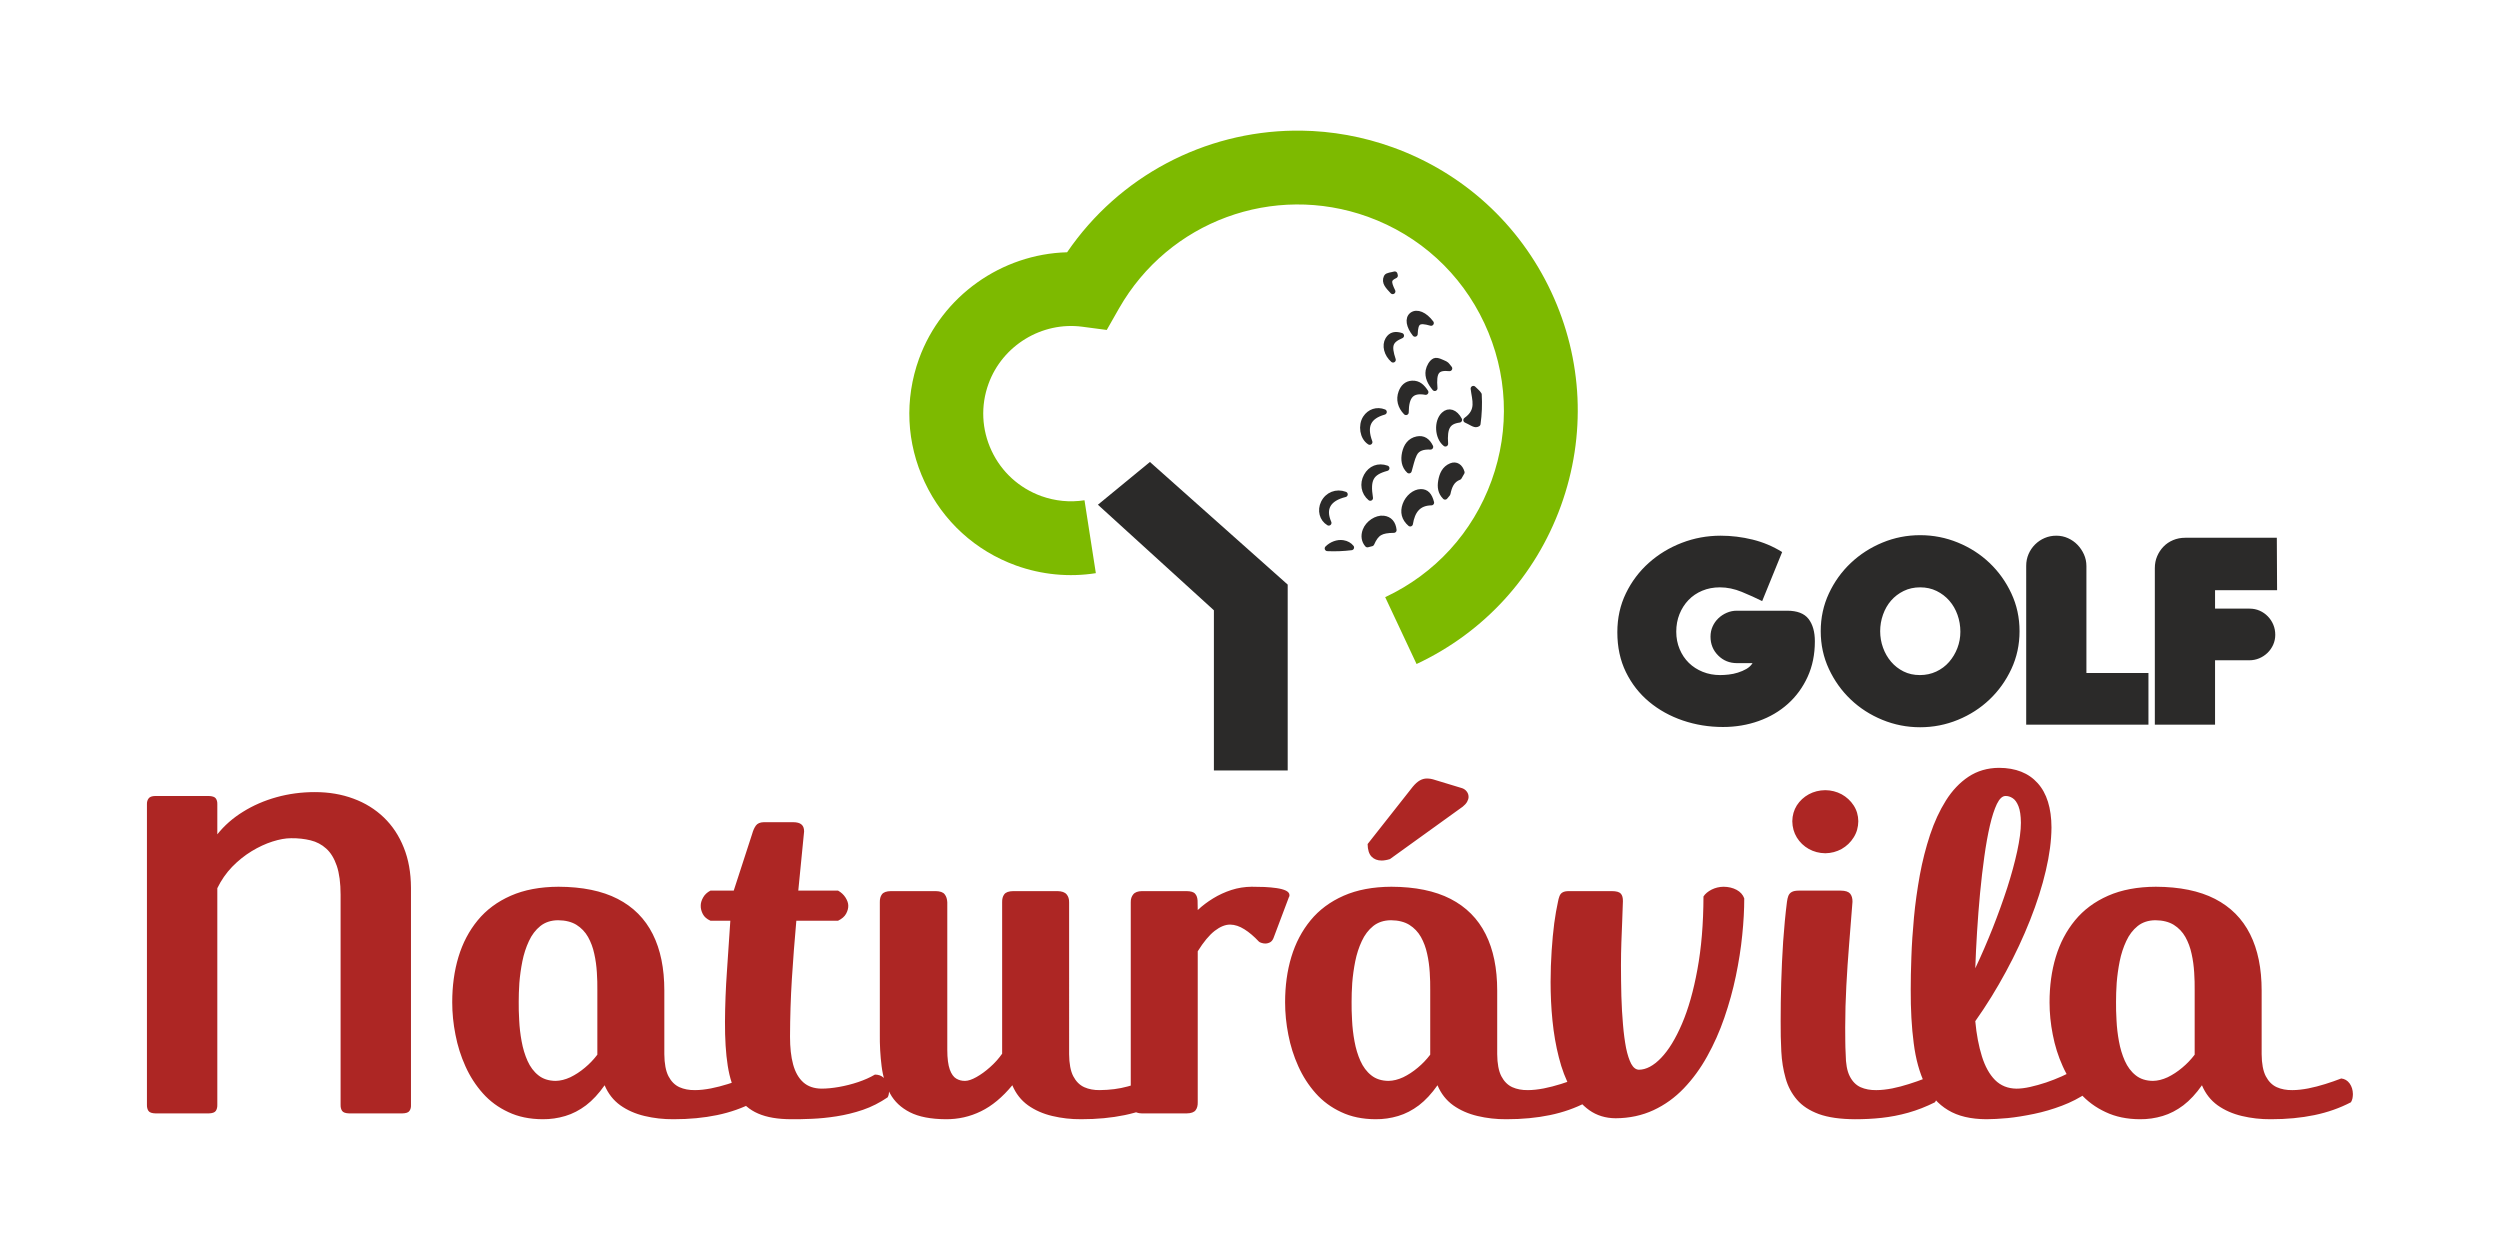 <?xml version="1.0" encoding="UTF-8" standalone="no"?>
<!-- Creator: CorelDRAW 2018 (64 Bit) -->

<svg
   xml:space="preserve"
   width="500"
   height="250"
   version="1.1"
   style="clip-rule:evenodd;fill-rule:evenodd;image-rendering:optimizeQuality;shape-rendering:geometricPrecision;text-rendering:geometricPrecision"
   viewBox="0 0 13229.167 6614.583"
   id="svg29"
   sodipodi:docname="naturavilagolf.svg"
   inkscape:version="1.3.1 (91b66b0783, 2023-11-16)"
   xmlns:inkscape="http://www.inkscape.org/namespaces/inkscape"
   xmlns:sodipodi="http://sodipodi.sourceforge.net/DTD/sodipodi-0.dtd"
   xmlns="http://www.w3.org/2000/svg"
   xmlns:svg="http://www.w3.org/2000/svg"
   xmlns:rdf="http://www.w3.org/1999/02/22-rdf-syntax-ns#"
   xmlns:cc="http://creativecommons.org/ns#"
   xmlns:dc="http://purl.org/dc/elements/1.1/"><sodipodi:namedview
   pagecolor="#ffffff"
   bordercolor="#666666"
   borderopacity="1"
   objecttolerance="10"
   gridtolerance="10"
   guidetolerance="10"
   inkscape:pageopacity="0"
   inkscape:pageshadow="2"
   inkscape:window-width="1920"
   inkscape:window-height="1009"
   id="namedview31"
   showgrid="false"
   units="px"
   inkscape:zoom="1.1893651"
   inkscape:cx="269.05111"
   inkscape:cy="146.71693"
   inkscape:window-x="-8"
   inkscape:window-y="-8"
   inkscape:window-maximized="1"
   inkscape:current-layer="Capa_x0020_1"
   inkscape:showpageshadow="2"
   inkscape:pagecheckerboard="0"
   inkscape:deskcolor="#d1d1d1" />
 <defs
   id="defs4">
  <style
   type="text/css"
   id="style2">
   <![CDATA[
    .str0 {stroke:#2B2A29;stroke-width:37.68;stroke-linecap:round;stroke-linejoin:round;stroke-miterlimit:22.926}
    .fil2 {fill:#2B2A29}
    .fil1 {fill:#7DBA00}
    .fil3 {fill:#2B2A29;fill-rule:nonzero}
    .fil0 {fill:#AD2624;fill-rule:nonzero}
   ]]>
  </style>
 </defs>
 <g
   id="Capa_x0020_1"
   transform="matrix(1.083,0,0,1.083,-9178.309,-6856.79)"
   inkscape:label="Capa 1"
   inkscape:groupmode="layer">
  
  
  
  
  
  
  
  
  
  
  
  
  
  
  
  
  
  
  <g
   id="g329"
   transform="matrix(1.393,0,0,1.393,-5548.895,-3528.265)"
   style="stroke-width:0.718"><path
     class="fil0"
     d="m 11262.005,10217.228 v 735.467 c -0.282,8.8 1.415,15.889 5.104,21.563 3.977,5.963 12.489,8.8 25.541,9.082 h 185.565 c 13.34,-0.282 21.852,-3.119 25.541,-9.082 3.97,-5.674 5.674,-12.763 5.104,-21.563 v -761.001 c -0.282,-52.49 -8.511,-99.312 -25.253,-140.735 -16.459,-41.43 -39.726,-76.615 -69.8,-105.556 -30.075,-28.941 -65.831,-51.075 -106.69,-66.112 -41.142,-15.319 -86.253,-22.978 -135.343,-22.978 -46.815,0 -91.652,5.956 -134.497,17.874 -42.845,11.919 -82.001,28.941 -117.468,51.075 -35.467,21.845 -65.542,48.237 -90.231,79.164 v -105.556 c 0.282,-7.941 -1.415,-14.756 -5.104,-20.141 -3.977,-5.674 -12.489,-8.518 -25.541,-8.8 h -187.268 c -11.637,0.282 -19.297,3.126 -23.267,8.8 -3.971,5.386 -5.963,12.2 -5.675,20.141 v 1053.826 c -0.288,8.8 1.415,15.889 5.104,21.563 3.971,5.963 12.489,8.8 25.541,9.082 h 185.565 c 13.052,-0.282 21.564,-3.119 25.541,-9.082 3.689,-5.674 5.386,-12.763 5.104,-21.563 v -759.297 c 13.622,-28.09 30.926,-53.06 51.926,-74.912 20.994,-21.563 43.979,-40.008 68.668,-55.045 24.4,-14.756 48.801,-26.104 72.919,-33.764 24.119,-7.659 45.682,-11.637 65.26,-11.637 24.401,-0.281 47.104,2.274 68.097,7.378 21,5.111 39.445,14.756 55.053,28.941 15.889,14.193 28.089,34.334 37.17,60.727 8.793,26.104 13.334,60.149 13.334,102.142 z m 1242.799,684.393 c -20.149,0.281 -38.305,-3.119 -54.201,-10.215 -16.17,-7.378 -28.941,-20.142 -38.585,-38.586 -9.364,-18.163 -14.186,-43.986 -14.475,-77.179 v -223.025 c 0,-78.03 -13.333,-143.86 -40.571,-198.054 -27.237,-54.193 -68.097,-95.334 -123.149,-123.712 -54.756,-28.089 -123.994,-42.275 -207.41,-42.563 -64.697,0.288 -120.312,10.785 -167.409,31.496 -47.104,20.719 -85.697,49.371 -116.053,86.26 -30.363,36.889 -52.778,79.734 -67.534,128.535 -14.755,49.089 -21.845,101.868 -21.845,158.898 0,37.453 3.689,75.475 11.349,113.78 7.377,38.592 19.007,75.474 34.897,110.66 15.896,35.467 36.325,66.964 61.007,94.771 24.971,28.09 54.764,49.941 89.661,66.112 34.622,16.459 74.63,24.689 119.742,24.971 27.807,0.281 54.482,-3.689 80.015,-11.349 25.541,-7.659 49.66,-20.148 72.638,-37.459 22.986,-17.586 44.83,-41.141 65.26,-70.364 12.2,29.223 30.645,52.778 55.052,70.364 24.401,17.311 52.772,29.8 85.12,37.459 32.067,7.66 66.112,11.63 101.579,11.349 55.334,0 106.12,-4.823 152.653,-14.474 46.534,-9.645 89.098,-24.682 128.254,-45.112 2.555,-4.259 4.259,-8.8 5.392,-13.904 0.852,-4.822 1.422,-9.933 1.422,-15.037 -0.288,-14.186 -3.977,-26.393 -11.355,-36.889 -7.66,-10.497 -17.304,-16.171 -29.504,-17.593 -17.882,6.815 -36.608,13.622 -56.186,19.578 -19.86,6.244 -39.726,11.348 -59.586,15.326 -19.578,3.689 -38.304,5.956 -56.178,5.956 z m -342.197,-124.276 c -12.77,16.741 -27.237,32.06 -43.696,45.682 -16.46,13.904 -33.482,24.971 -51.075,33.482 -17.874,8.229 -34.897,12.482 -51.638,12.763 -24.407,-0.281 -44.548,-6.807 -60.437,-19.578 -16.178,-12.763 -28.66,-29.793 -38.023,-50.504 -9.363,-21 -16.178,-43.697 -20.718,-68.668 -4.534,-24.681 -7.371,-49.089 -8.512,-73.201 -1.415,-24.407 -1.985,-46.252 -1.703,-65.549 0,-19.578 0.57,-41.711 2.274,-66.393 1.985,-24.689 5.392,-49.941 10.496,-75.475 5.111,-25.541 12.771,-49.089 22.985,-70.941 9.934,-21.845 23.549,-39.438 40.008,-52.771 16.741,-13.341 37.453,-20.149 62.142,-20.43 26.104,0.281 47.667,5.674 64.689,16.17 17.03,10.786 30.645,24.971 40.578,42.564 9.934,17.874 17.305,37.452 21.845,59.015 4.83,21.282 7.667,43.134 9.082,65.26 1.422,22.134 1.985,42.845 1.703,62.142 z m 880.173,-522.658 c 0,-8.8 -3.407,-18.444 -9.645,-28.378 -6.244,-9.926 -15.044,-18.156 -26.111,-24.4 h -139.601 l 20.429,-207.699 c 0,-11.067 -3.118,-19.296 -9.363,-24.4 -6.237,-5.393 -16.17,-7.948 -29.793,-7.948 h -102.142 c -13.059,0.282 -22.422,4.259 -28.096,12.2 -5.386,7.659 -9.645,17.311 -12.763,28.66 l -64.697,199.187 h -81.719 c -11.919,6.244 -20.43,14.474 -25.823,24.4 -5.674,9.934 -8.223,19.578 -8.223,28.378 -0.288,9.645 2.267,19.578 7.378,29.504 5.104,9.934 14.186,17.593 26.668,23.267 h 69.8 c -3.689,58.171 -7.659,117.475 -11.918,177.624 -4.252,60.156 -6.526,119.179 -6.808,176.492 -0.282,59.867 2.837,111.512 9.645,154.638 6.814,43.415 18.444,78.883 35.474,106.409 17.022,27.807 40.86,48.237 71.216,61.289 30.644,13.334 69.519,19.86 116.905,19.86 20.429,0.281 43.978,-0.282 71.215,-1.422 27.526,-1.134 56.467,-3.971 87.112,-8.793 30.645,-4.823 61.29,-12.2 92.216,-22.697 30.645,-10.503 59.304,-25.259 86.542,-43.697 1.703,-2.555 2.837,-5.674 3.689,-9.081 0.851,-3.689 1.422,-7.948 1.422,-13.052 0,-8.23 -1.704,-16.741 -4.83,-25.541 -3.4,-8.793 -8.511,-16.452 -15.889,-22.697 -7.378,-6.244 -16.741,-9.363 -28.652,-9.644 -17.311,10.215 -37.171,19.007 -59.023,26.385 -22.133,7.378 -44.548,13.052 -66.964,17.023 -22.415,3.977 -42.844,5.963 -61.289,5.963 -26.667,-0.289 -47.949,-7.667 -64.127,-22.134 -16.452,-14.756 -28.37,-35.756 -35.748,-62.993 -7.378,-26.956 -10.785,-59.304 -10.785,-97.038 0.288,-68.668 2.273,-136.484 6.526,-203.447 4.259,-66.964 9.363,-134.779 15.607,-203.447 h 146.409 c 13.341,-6.526 22.704,-14.467 28.096,-24.4 5.386,-9.926 7.941,-19.578 7.66,-28.371 z m 774.616,-11.918 c 0.288,-11.349 -2.837,-20.712 -8.793,-27.808 -6.244,-7.378 -17.023,-11.067 -32.06,-11.348 h -154.927 c -15.889,0.281 -26.386,3.97 -31.778,11.348 -5.393,7.096 -7.66,16.459 -7.378,27.808 v 531.169 c -12.2,17.311 -26.386,33.2 -42.564,47.385 -16.17,14.467 -32.059,25.823 -47.667,34.616 -15.607,8.799 -28.659,13.052 -39.156,13.333 -11.637,0.289 -21.852,-2.267 -31.496,-7.941 -9.364,-5.392 -17.023,-16.178 -22.697,-31.778 -5.674,-15.889 -8.8,-38.874 -8.8,-69.238 v -517.546 c -0.563,-11.349 -3.407,-20.712 -9.082,-27.808 -5.385,-7.378 -16.17,-11.067 -31.778,-11.348 h -156.624 c -15.889,0.281 -26.385,3.97 -31.778,11.348 -5.392,7.096 -7.666,16.459 -7.378,27.808 v 459.664 c -0.57,40.86 1.704,79.164 6.238,115.201 4.54,36.319 14.474,68.379 29.8,96.187 15.037,27.807 38.304,49.659 69.512,65.548 31.215,15.889 73.208,24.119 125.986,24.401 43.408,0.281 84.268,-8.793 123.142,-27.808 38.593,-18.726 75.194,-49.089 110.09,-91.364 12.201,29.223 30.645,52.778 55.053,70.364 24.4,17.311 52.771,29.8 85.119,37.459 32.067,7.66 66.112,11.63 101.579,11.349 55.334,0 106.12,-4.823 152.654,-14.474 46.533,-9.645 89.097,-24.682 128.253,-45.112 2.555,-4.259 4.259,-8.8 5.392,-13.904 0.852,-4.822 1.422,-9.933 1.422,-15.037 -0.288,-14.186 -3.977,-26.393 -11.355,-36.889 -7.659,-10.497 -17.304,-16.171 -29.504,-17.593 -26.104,10.785 -54.201,20.148 -83.993,28.089 -29.793,8.23 -62.705,12.489 -98.172,12.771 -20.148,0.281 -38.304,-3.119 -54.193,-10.215 -16.178,-7.378 -28.948,-20.142 -38.593,-38.586 -9.363,-18.163 -14.186,-43.986 -14.474,-77.179 z m 451.153,27.237 c -0.282,-12.2 -0.282,-23.267 -0.563,-33.193 -0.571,-9.934 -3.126,-17.882 -8.512,-23.837 -5.111,-6.245 -15.044,-9.082 -30.081,-9.363 h -156.624 c -14.186,0.281 -24.401,3.97 -30.363,11.348 -5.956,7.096 -9.082,16.459 -8.793,27.808 v 701.415 c -0.289,11.348 2.837,20.711 8.793,27.808 5.962,7.377 16.177,11.066 30.363,11.348 h 156.624 c 15.889,-0.282 26.392,-3.971 31.778,-11.348 5.392,-7.097 7.666,-16.46 7.378,-27.808 v -529.466 c 20.43,-32.918 40.296,-56.748 59.586,-71.786 19.296,-14.755 37.459,-22.133 54.481,-21.851 16.171,0.281 32.63,5.674 49.653,16.459 16.741,10.496 33.77,24.97 50.793,43.126 1.985,1.704 4.822,3.408 9.081,4.541 4.253,1.422 8.512,2.267 13.052,2.267 5.956,0 11.63,-1.415 17.023,-4.252 5.104,-2.837 9.081,-7.66 11.919,-14.474 l 54.474,-144.706 c 0.852,-0.851 1.422,-1.985 1.422,-3.407 0.282,-1.415 0.282,-2.555 0.282,-3.407 -0.282,-6.238 -4.541,-11.349 -12.482,-15.319 -8.229,-3.971 -19.014,-6.808 -32.348,-8.793 -13.052,-1.992 -27.526,-3.126 -42.845,-3.978 -15.326,-0.563 -30.363,-0.851 -45.119,-0.851 -24.4,0.288 -48.23,3.977 -70.934,11.355 -22.697,7.378 -44.26,17.304 -64.127,29.504 -19.859,12.2 -38.022,25.823 -53.911,40.86 z m 1157.679,631.615 c -20.149,0.281 -38.305,-3.119 -54.201,-10.215 -16.17,-7.378 -28.941,-20.142 -38.586,-38.586 -9.363,-18.163 -14.185,-43.986 -14.474,-77.179 v -223.025 c 0,-78.03 -13.333,-143.86 -40.571,-198.054 -27.237,-54.193 -68.097,-95.334 -123.149,-123.712 -54.756,-28.089 -123.994,-42.275 -207.41,-42.563 -64.697,0.288 -120.312,10.785 -167.409,31.496 -47.104,20.719 -85.697,49.371 -116.053,86.26 -30.363,36.889 -52.778,79.734 -67.534,128.535 -14.756,49.089 -21.845,101.868 -21.845,158.898 0,37.453 3.689,75.475 11.349,114.068 7.377,38.304 19.007,75.186 34.896,110.372 15.897,35.467 36.326,66.964 61.008,94.771 24.971,28.09 54.764,49.941 89.661,66.112 34.622,16.459 74.63,24.689 119.742,24.971 27.807,0.281 54.482,-3.689 80.015,-11.349 25.541,-7.659 49.66,-20.148 72.638,-37.459 22.985,-17.586 44.83,-41.141 65.26,-70.364 12.2,29.223 30.645,52.778 55.052,70.364 24.401,17.311 52.771,29.8 85.12,37.459 32.067,7.66 66.112,11.63 101.579,11.349 55.334,0 106.12,-4.823 152.653,-14.474 46.534,-9.645 89.098,-24.682 128.254,-45.112 2.555,-4.259 4.259,-8.8 5.392,-13.904 0.852,-4.822 1.422,-9.933 1.422,-15.037 -0.288,-14.186 -3.977,-26.393 -11.355,-36.889 -7.66,-10.497 -17.304,-16.171 -29.505,-17.593 -17.881,6.815 -36.607,13.622 -56.185,19.578 -19.86,6.244 -39.726,11.348 -59.586,15.326 -19.578,3.689 -38.304,5.956 -56.178,5.956 z m -342.197,-124.276 c -12.77,16.741 -27.237,32.06 -43.696,45.682 -16.46,13.904 -33.482,24.971 -51.075,33.482 -17.874,8.229 -34.897,12.482 -51.638,12.763 -24.407,-0.281 -44.548,-6.807 -60.437,-19.578 -16.178,-12.763 -28.66,-29.793 -38.023,-50.504 -9.363,-21 -16.178,-43.697 -20.718,-68.668 -4.534,-24.681 -7.371,-49.089 -8.512,-73.201 -1.415,-24.407 -1.985,-46.252 -1.703,-65.549 0,-19.578 0.57,-41.711 2.274,-66.393 1.985,-24.689 5.392,-49.941 10.496,-75.475 5.111,-25.541 12.77,-49.089 22.985,-70.941 9.934,-21.845 23.549,-39.438 40.008,-52.771 16.741,-13.341 37.453,-20.149 62.142,-20.43 26.104,0.281 47.667,5.674 64.689,16.17 17.03,10.786 30.645,24.971 40.578,42.564 9.934,17.874 17.304,37.452 21.845,59.015 4.83,21.282 7.667,43.134 9.082,65.26 1.422,22.134 1.985,42.845 1.703,62.142 z m 114.068,-869.965 c 6.808,-5.386 11.912,-11.06 15.319,-17.023 3.407,-6.244 5.104,-11.919 5.104,-17.023 0,-7.096 -1.985,-13.052 -5.956,-18.445 -3.97,-5.674 -9.363,-9.645 -16.171,-12.2 l -95.341,-28.941 c -5.104,-1.704 -10.215,-3.126 -15.037,-3.97 -5.104,-0.852 -9.645,-1.14 -13.904,-1.14 -8.511,0 -16.741,2.274 -24.682,6.815 -7.948,4.534 -16.178,11.912 -24.689,22.126 l -158.328,200.891 c 0.282,20.148 4.823,34.904 13.904,44.267 8.793,9.082 20.711,13.622 35.467,13.622 4.252,0 8.793,-0.57 13.904,-1.422 4.822,-0.851 9.933,-1.985 15.037,-3.689 z m 522.65,296.233 h -149.816 c -9.926,0 -17.593,1.415 -22.697,4.54 -5.111,2.837 -8.511,7.378 -10.785,13.052 -2.267,5.956 -4.252,13.052 -5.674,21.564 -4.541,20.148 -8.793,44.83 -12.77,73.771 -3.689,29.23 -6.808,61.289 -9.075,96.193 -2.274,35.179 -3.689,71.505 -3.689,109.239 0,45.118 1.985,90.23 6.526,135.349 4.541,45.394 11.912,88.527 22.415,129.387 10.215,40.86 24.119,77.46 41.712,109.52 17.593,32.067 39.156,57.319 64.971,75.764 26.111,18.444 56.749,28.089 92.505,28.37 48.8,-0.281 93.067,-9.926 132.794,-28.37 39.719,-18.445 75.186,-43.979 106.401,-76.616 31.215,-32.63 58.452,-69.801 82.001,-112.357 23.548,-42.282 43.697,-87.393 60.156,-135.349 16.452,-47.95 30.074,-96.476 40.289,-145.847 10.215,-49.371 17.875,-97.038 22.415,-143.572 4.823,-46.534 7.097,-89.66 7.097,-129.105 -4.541,-12.763 -13.623,-22.978 -26.956,-30.074 -13.334,-7.096 -28.941,-10.785 -46.252,-10.785 -14.756,0.288 -28.66,3.689 -41.142,9.933 -12.77,6.526 -22.415,14.474 -28.659,24.119 -0.282,95.623 -7.378,180.742 -21.282,255.936 -13.615,74.912 -31.778,138.75 -54.193,190.958 -22.415,52.208 -46.816,92.216 -73.208,119.46 -26.386,27.519 -52.208,41.142 -77.742,41.423 -10.504,-0.281 -19.578,-7.089 -26.956,-20.43 -7.096,-13.615 -13.34,-32.341 -18.163,-55.897 -4.541,-23.83 -8.229,-51.074 -10.778,-82.282 -2.837,-30.926 -4.541,-64.127 -5.674,-99.313 -0.852,-35.467 -1.422,-71.504 -1.422,-108.105 0,-28.659 0.57,-55.615 1.422,-80.586 0.845,-24.97 1.697,-49.089 2.837,-72.637 1.133,-23.549 1.985,-47.386 2.548,-71.505 0.289,-11.918 -1.985,-20.993 -7.377,-26.956 -5.386,-5.955 -15.889,-8.792 -31.779,-8.792 z m 803.564,-1.704 h -148.119 c -10.497,0 -18.726,1.704 -24.119,4.822 -5.674,3.126 -9.363,7.66 -11.912,13.622 -2.273,5.675 -3.689,12.771 -4.829,20.712 -5.674,44.548 -9.926,90.801 -13.334,138.75 -3.118,47.955 -5.392,95.904 -6.807,143.579 -1.422,47.385 -1.985,93.068 -1.985,136.476 -0.289,36.607 0.563,71.786 2.266,105.838 1.704,33.763 6.808,64.978 15.038,93.919 7.948,28.942 21.281,53.912 39.726,75.475 18.444,21.564 43.978,38.305 76.897,50.505 32.912,11.918 75.186,17.881 126.549,18.163 31.208,0 62.423,-1.422 93.631,-4.823 31.215,-3.407 62.423,-9.363 93.638,-18.163 31.208,-8.792 62.423,-20.993 93.638,-36.6 2.549,-3.407 4.252,-7.66 5.386,-12.2 0.851,-4.823 1.422,-9.934 1.422,-15.038 0,-8.229 -1.422,-16.177 -4.259,-24.407 -2.838,-8.223 -7.378,-15.037 -13.616,-20.993 -6.244,-5.963 -14.474,-9.363 -24.689,-10.785 -17.874,6.815 -36.319,13.622 -55.897,19.578 -19.578,6.244 -38.874,11.348 -58.452,15.326 -19.578,3.689 -38.304,5.956 -55.897,5.956 -20.711,0.281 -38.874,-3.119 -55.045,-10.215 -16.171,-7.378 -28.659,-20.142 -38.023,-38.586 -9.363,-18.163 -13.903,-43.986 -14.185,-77.179 -0.852,-16.177 -1.422,-32.067 -1.422,-47.385 -0.282,-15.608 -0.282,-30.927 -0.282,-46.253 0,-49.652 1.422,-98.46 3.971,-146.128 2.555,-47.667 5.674,-95.623 9.652,-144.142 3.97,-48.519 7.941,-98.742 11.911,-150.668 0.289,-12.2 -2.548,-21.563 -8.222,-28.66 -5.963,-6.807 -16.741,-10.496 -32.631,-10.496 z m 61.283,-243.454 c -0.282,-20.711 -5.674,-39.156 -16.452,-55.608 -10.504,-16.178 -24.689,-29.23 -41.993,-38.874 -17.593,-9.363 -36.608,-14.185 -57.319,-14.474 -21.282,0.289 -40.578,5.111 -57.883,14.474 -17.592,9.645 -31.496,22.697 -41.993,38.874 -10.215,16.452 -15.607,34.897 -15.889,55.608 0.282,21.282 5.674,40.297 15.889,57.037 10.497,17.022 24.401,30.356 41.993,40.289 17.305,9.645 36.601,14.756 57.883,15.038 20.711,-0.282 39.726,-5.393 57.319,-15.038 17.304,-9.933 31.489,-23.267 41.993,-40.289 10.778,-16.741 16.17,-35.756 16.452,-57.037 z m 677.585,22.134 c -0.282,-68.379 -16.46,-120.305 -48.519,-155.772 -31.779,-35.467 -76.897,-53.349 -135.343,-53.63 -40.859,0.282 -76.334,10.785 -107.26,31.215 -30.645,20.43 -57.03,48.23 -79.164,83.416 -22.133,35.185 -40.571,75.193 -55.615,120.312 -14.749,44.83 -26.956,92.216 -36.03,141.868 -8.8,49.371 -15.889,98.742 -20.43,147.831 -4.541,49.09 -7.667,95.624 -9.082,139.032 -1.703,43.415 -2.274,81.437 -2.274,114.349 -0.281,69.52 3.126,132.224 10.504,188.128 7.089,55.897 20.43,103.564 39.438,143.291 19.014,39.719 45.97,70.082 80.867,91.075 34.904,21.282 79.734,31.785 134.779,32.067 20.43,0 45.112,-1.422 74.06,-3.971 28.941,-2.837 59.868,-7.948 92.779,-14.755 32.919,-6.808 65.549,-16.46 97.897,-28.66 32.342,-12.2 62.135,-27.526 89.379,-46.252 0.852,-2.549 1.697,-5.956 2.267,-9.645 0.852,-3.97 1.133,-8.23 1.133,-12.482 0,-8.229 -1.133,-16.459 -3.97,-24.97 -2.837,-8.23 -7.66,-15.608 -14.756,-21.571 -6.807,-6.237 -16.459,-9.926 -28.941,-11.348 -13.052,7.667 -28.371,15.608 -45.682,23.267 -17.593,7.948 -36.037,15.037 -55.045,21.563 -19.296,6.245 -37.741,11.637 -55.897,15.608 -17.881,3.977 -33.77,5.963 -47.674,5.963 -30.356,-0.289 -55.609,-10.504 -75.475,-30.364 -19.578,-19.859 -34.897,-47.385 -45.964,-82.852 -11.067,-35.467 -19.015,-76.609 -23.267,-123.431 39.438,-55.609 75.194,-113.78 107.824,-174.217 32.63,-60.156 60.719,-120.594 84.556,-180.743 23.83,-60.156 42.275,-118.038 55.045,-173.083 13.052,-55.334 19.578,-105.839 19.86,-151.239 z m -161.735,-110.66 c 8.8,-0.282 17.311,2.274 25.541,7.659 8.229,5.111 15.037,14.756 20.429,28.378 5.393,13.622 8.23,32.912 8.512,57.601 0,27.519 -4.541,61 -13.052,100.445 -8.512,39.156 -20.149,82.001 -34.904,127.965 -15.038,46.252 -32.06,93.356 -51.075,141.593 -19.289,48.231 -39.437,95.335 -61.001,140.735 1.415,-40.289 3.408,-83.141 6.245,-128.253 2.837,-44.83 6.237,-89.949 10.496,-135.061 4.252,-45.118 9.363,-88.245 15.037,-128.823 5.675,-40.86 12.201,-77.179 19.578,-108.957 7.378,-31.778 15.608,-56.749 24.401,-75.193 9.081,-18.438 19.015,-27.808 29.793,-28.089 z m 1006.165,1031.693 c -20.148,0.281 -38.304,-3.119 -54.2,-10.215 -16.17,-7.378 -28.941,-20.142 -38.586,-38.586 -9.363,-18.163 -14.185,-43.986 -14.474,-77.179 v -223.025 c 0,-78.03 -13.333,-143.86 -40.571,-198.054 -27.237,-54.193 -68.097,-95.334 -123.149,-123.712 -54.756,-28.089 -123.994,-42.275 -207.41,-42.563 -64.697,0.288 -120.312,10.785 -167.409,31.496 -47.104,20.719 -85.697,49.371 -116.053,86.26 -30.363,36.889 -52.778,79.734 -67.534,128.535 -14.756,49.089 -21.845,101.868 -21.845,158.898 0,37.453 3.689,75.475 11.349,113.78 7.377,38.592 19.007,75.474 34.896,110.66 15.897,35.467 36.326,66.964 61.008,94.771 24.971,28.09 54.764,49.941 89.661,66.112 34.622,16.459 74.63,24.689 119.742,24.971 27.807,0.281 54.481,-3.689 80.015,-11.349 25.541,-7.659 49.66,-20.148 72.638,-37.459 22.985,-17.586 44.83,-41.141 65.26,-70.364 12.2,29.223 30.645,52.778 55.052,70.364 24.401,17.311 52.771,29.8 85.12,37.459 32.067,7.66 66.112,11.63 101.579,11.349 55.333,0 106.119,-4.823 152.653,-14.474 46.534,-9.645 89.097,-24.682 128.253,-45.112 2.556,-4.259 4.26,-8.8 5.393,-13.904 0.852,-4.822 1.422,-9.933 1.422,-15.037 -0.289,-14.186 -3.977,-26.393 -11.355,-36.889 -7.66,-10.497 -17.304,-16.171 -29.505,-17.593 -17.881,6.815 -36.607,13.622 -56.185,19.578 -19.86,6.244 -39.726,11.348 -59.586,15.326 -19.578,3.689 -38.304,5.956 -56.179,5.956 z m -342.196,-124.276 c -12.77,16.741 -27.237,32.06 -43.696,45.682 -16.46,13.904 -33.482,24.971 -51.075,33.482 -17.874,8.229 -34.897,12.482 -51.638,12.763 -24.407,-0.281 -44.548,-6.807 -60.437,-19.578 -16.178,-12.763 -28.66,-29.793 -38.023,-50.504 -9.363,-21 -16.178,-43.697 -20.719,-68.668 -4.533,-24.681 -7.37,-49.089 -8.511,-73.201 -1.415,-24.407 -1.985,-46.252 -1.703,-65.549 0,-19.578 0.57,-41.711 2.273,-66.393 1.986,-24.689 5.393,-49.941 10.497,-75.475 5.111,-25.541 12.77,-49.089 22.985,-70.941 9.934,-21.845 23.549,-39.438 40.008,-52.771 16.741,-13.341 37.452,-20.149 62.141,-20.43 26.104,0.281 47.668,5.674 64.69,16.17 17.03,10.786 30.645,24.971 40.578,42.564 9.934,17.874 17.304,37.452 21.845,59.015 4.83,21.282 7.667,43.134 9.082,65.26 1.422,22.134 1.985,42.845 1.703,62.142 z"
     id="path7"
     inkscape:connector-curvature="0"
     style="fill:#ad2624;fill-rule:nonzero;stroke-width:0.505" /><path
     id="tree39.eps"
     class="fil1"
     d="m 14631.844,7536.154 h -25.161 c -313.664,3.788 -613.064,158.335 -796.369,426.675 -229.164,6.054 -439.312,153.006 -519.342,373.341 -51.448,142.481 -44.492,296.162 19.909,432.983 64.176,137.159 178.011,240.885 320.203,292.346 89.478,32.299 186.495,41.754 280.034,26.864 l -39.796,-255.697 c -51.561,7.934 -102.685,2.837 -152.049,-14.798 -77.115,-28.167 -139.017,-84.409 -173.815,-158.673 -34.798,-74.299 -38.924,-157.722 -10.757,-235.154 48.716,-134.413 187.163,-218.794 328.75,-200.103 l 85.95,11.334 42.958,-75.51 c 174.554,-305.933 541.496,-440.917 873.006,-321.485 181.496,65.809 326.574,198.174 408.392,373.045 81.888,174.78 91.033,371.074 25.323,552.802 -65.781,181.433 -198.244,326.504 -373.024,408.392 l 110.048,234.507 c 237.329,-111.266 417.206,-308.545 506.388,-555.006 89.083,-246.249 77.108,-513.027 -34.158,-750.427 -111.273,-237.33 -308.524,-417.516 -555.097,-506.698 -105.782,-38.192 -214.253,-57.277 -321.393,-58.741 z"
     inkscape:connector-curvature="0"
     style="fill:#7dba00;stroke-width:0.505" /><polygon
     id="tree39.eps_0"
     class="fil2"
     points="14399.54,10107.83 14767.23,10107.83 14767.23,9181.84 14080.8,8570.87 13821.62,8783.85 14399.54,9309.81 "
     style="fill:#2b2a29;stroke-width:0.718"
     transform="matrix(0.704,0,0,0.704,4187.946,2664.483)" /><path
     id="ball.eps"
     class="fil2 str0"
     d="m 15255.179,8461.952 c -4.379,-7.645 -13.503,-13.918 -19.867,-20.916 4.393,39.086 21.972,76.827 -25.653,110.449 15.973,6.808 30.074,18.198 38.05,14.875 1.078,-0.408 2.225,-1.042 3.323,-1.732 4.787,-33.806 6.181,-68.224 4.147,-102.677 z"
     inkscape:connector-curvature="0"
     style="fill:#2b2a29;stroke:#2b2a29;stroke-width:19.045;stroke-linecap:round;stroke-linejoin:round;stroke-miterlimit:22.926" /><path
     id="ball.eps_1"
     class="fil2 str0"
     d="m 14960.938,8044.661 c -0.464,-1.661 -0.88,-3.358 -1.316,-5.132 -10.039,3.224 -26.132,3.668 -29.138,10.13 -8.863,19.374 5.78,32.841 21.908,50.462 -17.058,-34.939 -14.953,-44.147 8.546,-55.461 z"
     inkscape:connector-curvature="0"
     style="fill:#2b2a29;stroke:#2b2a29;stroke-width:19.045;stroke-linecap:round;stroke-linejoin:round;stroke-miterlimit:22.926" /><path
     id="ball.eps_2"
     class="fil2 str0"
     d="m 14982.628,8255.26 c -19.866,-6.413 -35.966,-4.562 -46.738,13.411 -12.601,20.986 -4.428,51.983 17.783,71.434 -16.628,-50.216 -10.982,-67.654 28.955,-84.845 z"
     inkscape:connector-curvature="0"
     style="fill:#2b2a29;stroke:#2b2a29;stroke-width:19.045;stroke-linecap:round;stroke-linejoin:round;stroke-miterlimit:22.926" /><path
     id="ball.eps_3"
     class="fil2 str0"
     d="m 14922.141,8523.002 c -24.963,-9.814 -50.659,-1.225 -65.161,21.078 -16.706,25.942 -10.863,68.442 14.798,84.613 -21.141,-56.84 -4.752,-90.04 50.363,-105.69 z"
     inkscape:connector-curvature="0"
     style="fill:#2b2a29;stroke:#2b2a29;stroke-width:19.045;stroke-linecap:round;stroke-linejoin:round;stroke-miterlimit:22.926" /><path
     id="ball.eps_4"
     class="fil2 str0"
     d="m 14709.825,8841.804 c -12.848,26.294 -4.992,56.411 18.346,70.258 -22.204,-50.483 -2.14,-85.612 56.974,-100.03 -30.117,-11.271 -61.36,1.07 -75.32,29.772 z"
     inkscape:connector-curvature="0"
     style="fill:#2b2a29;stroke:#2b2a29;stroke-width:19.045;stroke-linecap:round;stroke-linejoin:round;stroke-miterlimit:22.926" /><path
     id="ball.eps_5"
     class="fil2 str0"
     d="m 14860.218,8747.505 c -14.755,26.801 -9.257,58.481 13.552,77.425 -10.567,-65.619 2.133,-89.611 57.749,-104.669 -29.779,-10.475 -56.587,0.556 -71.301,27.244 z"
     inkscape:connector-curvature="0"
     style="fill:#2b2a29;stroke:#2b2a29;stroke-width:19.045;stroke-linecap:round;stroke-linejoin:round;stroke-miterlimit:22.926" /><path
     id="ball.eps_6"
     class="fil2 str0"
     d="m 15020.158,8182.678 c -15.762,12.052 -11.623,39.065 10.426,66.809 1.753,-43.514 12.186,-50.913 56.496,-38.332 -22.275,-30.081 -50.068,-41.233 -66.922,-28.476 z"
     inkscape:connector-curvature="0"
     style="fill:#2b2a29;stroke:#2b2a29;stroke-width:19.045;stroke-linecap:round;stroke-linejoin:round;stroke-miterlimit:22.926" /><path
     id="ball.eps_7"
     class="fil2 str0"
     d="m 15151.748,8370.292 c -5.892,-6.632 -9.588,-13.798 -15.227,-16.297 -12.059,-5.259 -28.096,-14.39 -37.178,-10.271 -10.553,4.822 -19.521,21.472 -21.824,34.158 -3.956,22.556 6.47,42.697 22.451,62.078 -5.083,-58.312 6.617,-74.264 51.778,-69.667 z"
     inkscape:connector-curvature="0"
     style="fill:#2b2a29;stroke:#2b2a29;stroke-width:19.045;stroke-linecap:round;stroke-linejoin:round;stroke-miterlimit:22.926" /><path
     id="ball.eps_8"
     class="fil2 str0"
     d="m 15137.295,8634.641 c -4.132,-57.066 8.139,-78.502 49.012,-83.965 -14.981,-27.956 -37.396,-34.876 -54.644,-18.522 -25.611,24.182 -22.562,80.1 5.632,102.487 z"
     inkscape:connector-curvature="0"
     style="fill:#2b2a29;stroke:#2b2a29;stroke-width:19.045;stroke-linecap:round;stroke-linejoin:round;stroke-miterlimit:22.926" /><path
     id="ball.eps_9"
     class="fil2 str0"
     d="m 15068.17,8453.377 c -12.08,-18.36 -25.47,-31.912 -47.772,-30.68 -19.874,1.197 -31.715,13.545 -38.276,31.398 -9.124,24.759 -2.922,49.927 16.994,70.279 0.493,-58.642 20.204,-79.586 69.054,-70.998 z"
     inkscape:connector-curvature="0"
     style="fill:#2b2a29;stroke:#2b2a29;stroke-width:19.045;stroke-linecap:round;stroke-linejoin:round;stroke-miterlimit:22.926" /><path
     id="ball.eps_10"
     class="fil2 str0"
     d="m 15084.94,8645.447 c -10.405,-21.479 -25.506,-31.63 -46.654,-27.364 -25.632,5.224 -38.375,24.541 -43.697,48.604 -5.23,24.217 -1.816,46.548 15.052,62.289 6.054,-19.838 9.644,-40.691 18.698,-58.762 10.496,-21.155 32.411,-25.998 56.601,-24.766 z"
     inkscape:connector-curvature="0"
     style="fill:#2b2a29;stroke:#2b2a29;stroke-width:19.045;stroke-linecap:round;stroke-linejoin:round;stroke-miterlimit:22.926" /><path
     id="ball.eps_11"
     class="fil2 str0"
     d="m 15157.176,8711.988 c -23.006,9.497 -31.877,30.427 -35.777,53.285 -3.435,20.493 -1.337,39.614 14.707,55.644 3.175,-3.759 6.329,-7.589 9.398,-11.377 5.252,-25.773 14.045,-48.153 39.811,-57.748 3.386,-5.618 6.666,-11.271 9.729,-16.973 -5.9,-20.345 -20.409,-30.032 -37.868,-22.83 z"
     inkscape:connector-curvature="0"
     style="fill:#2b2a29;stroke:#2b2a29;stroke-width:19.045;stroke-linecap:round;stroke-linejoin:round;stroke-miterlimit:22.926" /><path
     id="ball.eps_12"
     class="fil2 str0"
     d="m 14778.168,8982.159 c -19.001,-3.119 -40.669,5.188 -54.77,19.479 27.857,1.232 56.002,0.127 84.021,-3.273 -6.737,-8.455 -16.685,-14.178 -29.251,-16.206 z"
     inkscape:connector-curvature="0"
     style="fill:#2b2a29;stroke:#2b2a29;stroke-width:19.045;stroke-linecap:round;stroke-linejoin:round;stroke-miterlimit:22.926" /><path
     id="ball.eps_13"
     class="fil2 str0"
     d="m 15051.211,8802.993 c -22.119,0.169 -45.583,19.684 -54.918,45.682 -9.011,25.302 -3.717,47.836 17.572,66.408 7.187,-44.07 27.293,-73.37 74.271,-74.067 -6.878,-26.899 -18.22,-38.149 -36.925,-38.023 z"
     inkscape:connector-curvature="0"
     style="fill:#2b2a29;stroke:#2b2a29;stroke-width:19.045;stroke-linecap:round;stroke-linejoin:round;stroke-miterlimit:22.926" /><path
     id="ball.eps_14"
     class="fil2 str0"
     d="m 14956.546,8937.421 c -45.485,0.746 -61.269,9.243 -78.158,47.083 -4.85,1.345 -9.778,2.57 -14.699,3.795 -11.468,-12.946 -14.354,-30.764 -7.371,-49.441 9.603,-25.639 39.382,-45.464 63.965,-42.528 21.155,2.555 33.587,16.607 36.263,41.092 z"
     inkscape:connector-curvature="0"
     style="fill:#2b2a29;stroke:#2b2a29;stroke-width:19.045;stroke-linecap:round;stroke-linejoin:round;stroke-miterlimit:22.926" /><path
     class="fil3"
     d="m 16214.67,9403.963 c -5.463,8.497 -12.749,15.326 -21.852,20.486 -9.103,5.16 -18.966,9.405 -29.589,12.742 -10.623,3.344 -21.394,5.618 -32.32,6.829 -10.926,1.218 -20.944,1.823 -30.046,1.823 -21.852,0 -42.184,-3.795 -61.001,-11.384 -18.811,-7.582 -35.052,-18.057 -48.702,-31.405 -13.658,-13.355 -24.436,-29.441 -32.328,-48.259 -7.884,-18.811 -11.834,-39.149 -11.834,-60.994 0,-22.457 3.795,-43.098 11.384,-61.909 7.589,-18.818 18.057,-35.207 31.412,-49.167 13.348,-13.96 29.434,-24.886 48.251,-32.778 18.811,-7.892 39.452,-11.834 61.909,-11.834 25.492,0 51.138,5.308 76.933,15.931 25.794,10.623 49.617,21.394 71.469,32.32 l 70.103,-172.07 c -32.172,-20.029 -66.766,-34.594 -103.789,-43.704 -37.023,-9.103 -74.356,-13.657 -111.984,-13.657 -47.343,0 -92.716,8.349 -136.11,25.041 -43.401,16.692 -81.937,40.057 -115.63,70.103 -33.686,30.046 -60.544,65.704 -80.572,106.979 -20.029,41.268 -30.047,86.795 -30.047,136.56 0,52.201 10.018,98.784 30.047,139.756 20.028,40.965 47.195,75.714 81.487,104.24 34.291,28.533 73.743,50.378 118.355,65.556 44.612,15.171 91.498,22.76 140.664,22.76 44.31,0 86.035,-6.984 125.184,-20.944 39.149,-13.96 73.293,-33.989 102.424,-60.086 29.131,-26.097 52.201,-57.664 69.195,-94.687 16.995,-37.023 25.492,-78.601 25.492,-124.726 0,-33.383 -7.434,-59.635 -22.31,-78.755 -14.868,-19.12 -39.902,-28.681 -75.109,-28.681 h -176.624 c -12.137,0 -23.823,2.429 -35.052,7.286 -11.228,4.857 -21.091,11.377 -29.589,19.571 -8.497,8.194 -15.171,17.755 -20.028,28.681 -4.858,10.926 -7.286,22.76 -7.286,35.509 0,26.097 8.954,48.097 26.857,66.006 17.909,17.903 39.909,26.857 66.006,26.857 z m 239.082,-111.984 c 0,47.343 9.561,91.498 28.681,132.47 19.12,40.965 44.612,76.629 76.482,106.972 31.862,30.349 68.885,54.172 111.068,71.469 42.184,17.304 86.345,25.949 132.471,25.949 46.125,0 90.286,-8.645 132.47,-25.949 42.183,-17.297 79.206,-41.12 111.068,-71.469 31.87,-30.342 57.362,-66.006 76.482,-106.972 19.12,-40.972 28.674,-85.127 28.674,-132.47 0,-47.343 -9.554,-91.498 -28.674,-132.47 -19.12,-40.965 -44.612,-76.629 -76.482,-106.972 -31.862,-30.349 -68.885,-54.172 -111.068,-71.469 -42.184,-17.304 -86.345,-25.949 -132.47,-25.949 -46.126,0 -90.133,8.645 -132.013,25.949 -41.88,17.297 -78.903,41.12 -111.076,71.469 -32.165,30.342 -57.812,66.006 -76.932,106.972 -19.12,40.972 -28.681,85.127 -28.681,132.47 z m 208.495,0 c 0,-20.029 3.336,-39.452 10.01,-58.269 6.681,-18.818 16.087,-35.2 28.23,-49.16 12.137,-13.96 26.858,-25.189 44.155,-33.686 17.297,-8.497 36.565,-12.749 57.812,-12.749 21.246,0 40.514,4.252 57.811,12.749 17.297,8.497 32.173,19.874 44.612,34.136 12.44,14.263 22,30.807 28.681,49.624 6.674,18.811 10.011,38.536 10.011,59.178 0,20.029 -3.485,39.149 -10.469,57.354 -6.976,18.212 -16.691,34.446 -29.131,48.709 -12.446,14.263 -27.47,25.491 -45.069,33.686 -17.6,8.194 -36.721,12.292 -57.355,12.292 -21.246,0 -40.367,-4.252 -57.361,-12.749 -16.994,-8.497 -31.56,-19.874 -43.697,-34.137 -12.143,-14.263 -21.549,-30.652 -28.23,-49.167 -6.674,-18.508 -10.01,-37.783 -10.01,-57.812 z m 512.21,327.757 h 428.815 v -181.179 h -217.59 v -375.101 c 0,-14.566 -2.886,-28.223 -8.652,-40.965 -5.765,-12.749 -13.354,-23.978 -22.76,-33.686 -9.405,-9.715 -20.486,-17.452 -33.228,-23.218 -12.749,-5.766 -26.407,-8.652 -40.973,-8.652 -14.565,0 -28.223,2.731 -40.972,8.194 -12.742,5.463 -23.971,13.052 -33.686,22.76 -9.708,9.715 -17.297,20.944 -22.76,33.686 -5.463,12.749 -8.194,26.407 -8.194,40.972 z m 451.209,0 v -548.994 c 0,-15.171 2.731,-29.131 8.194,-41.88 5.463,-12.742 12.898,-23.971 22.31,-33.686 9.405,-9.708 20.634,-17.297 33.686,-22.76 13.045,-5.463 27.16,-8.194 42.331,-8.194 h 321.386 l 0.908,183.911 h -217.589 v 64.641 h 121.086 c 12.749,0 24.583,2.429 35.509,7.279 10.926,4.857 20.487,11.531 28.674,20.029 8.194,8.504 14.573,18.212 19.12,29.138 4.555,10.926 6.829,22.76 6.829,35.509 0,12.137 -2.429,23.668 -7.279,34.594 -4.858,10.926 -11.532,20.486 -20.036,28.681 -8.497,8.194 -18.205,14.566 -29.131,19.113 -10.926,4.555 -22.457,6.829 -34.594,6.829 h -120.178 v 225.791 z"
     id="path26"
     inkscape:connector-curvature="0"
     style="fill:#2b2a29;fill-rule:nonzero;stroke-width:0.505" /></g>
 </g>
</svg>

